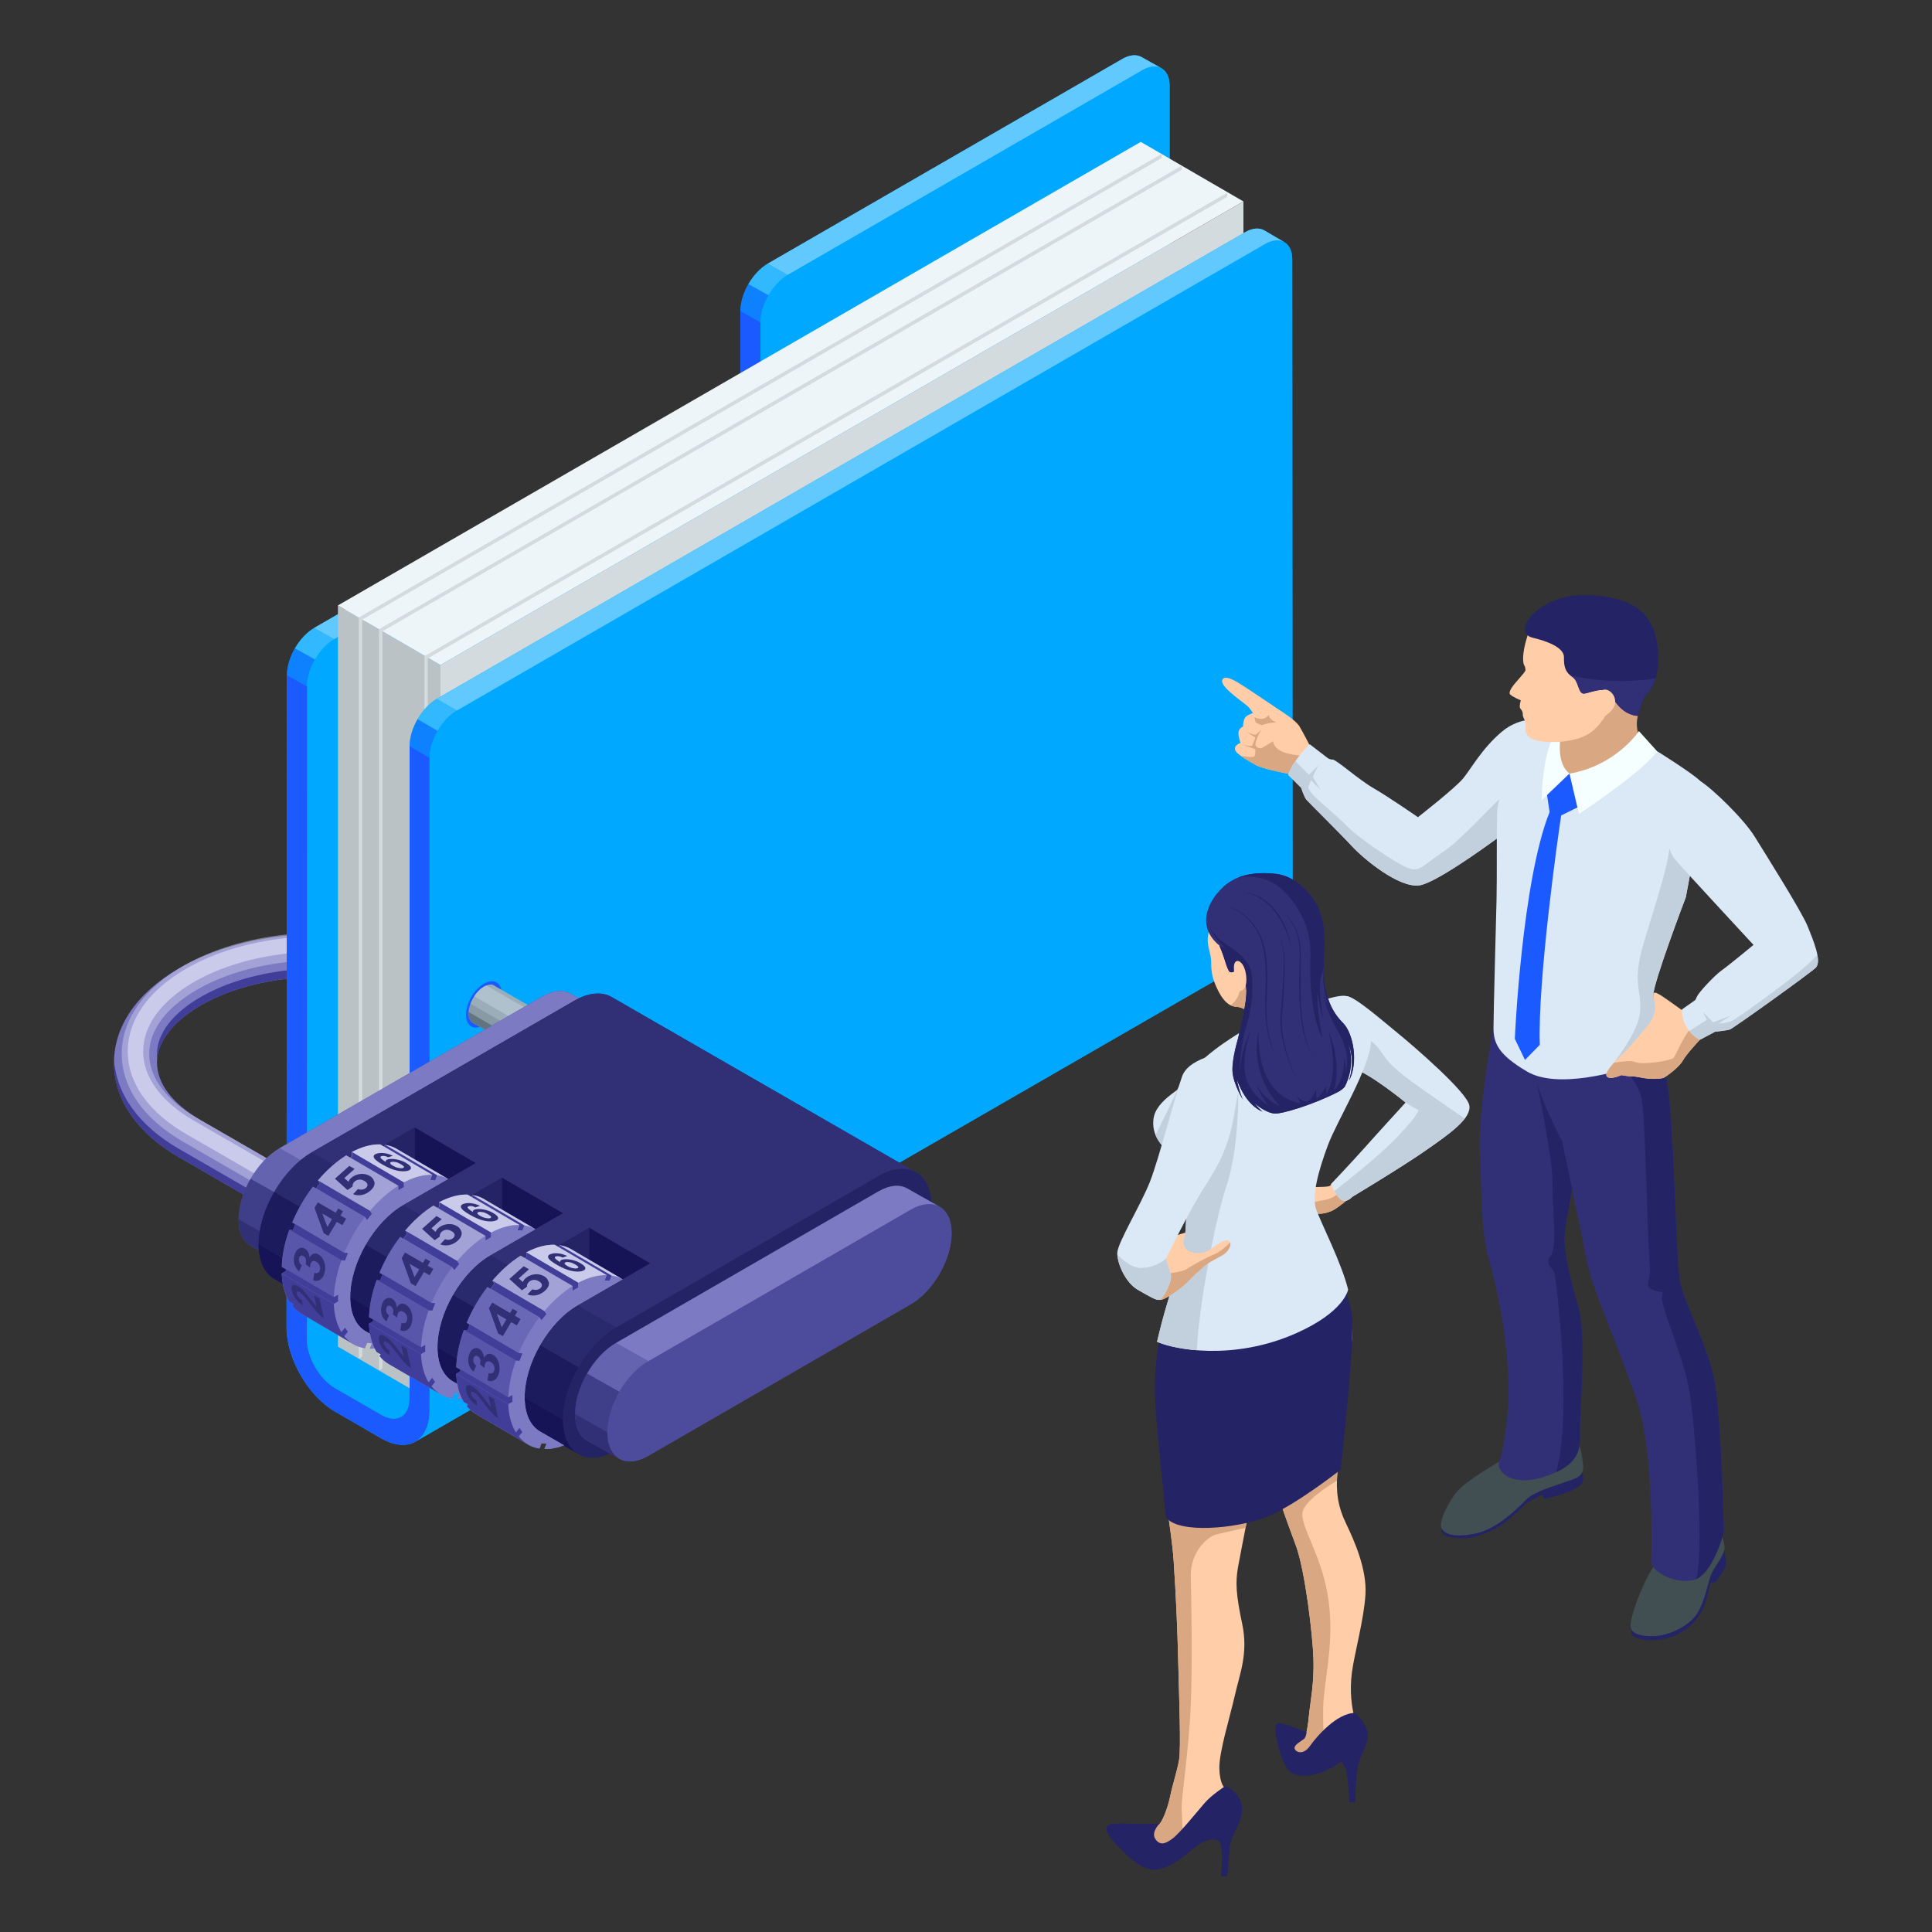 <?xml version="1.0" encoding="UTF-8"?> <svg xmlns="http://www.w3.org/2000/svg" id="Layer_1" viewBox="0 0 300 300"><rect x="0" y="0" width="300" height="300" fill="#333333" stroke="none"/><defs><style>.cls-1{fill:#00a8ff;}.cls-2{fill:#eef5f9;}.cls-3{fill:#f5ffff;}.cls-4{fill:#ffcda8;}.cls-5{fill:#c2cfdc;}.cls-6{fill:#bbc2c6;}.cls-7,.cls-8{fill:#afc1cc;}.cls-9,.cls-10{fill:#cacaeb;}.cls-11{fill:#dbe8f5;}.cls-12{fill:#d4dbdf;}.cls-13{fill:#d9a782;}.cls-14,.cls-15{fill:#161457;}.cls-16{fill:#232365;}.cls-17,.cls-18,.cls-19{fill:#403e99;}.cls-20{fill:#414e52;}.cls-21,.cls-22{fill:#1b5aff;}.cls-23{fill:#889aa5;}.cls-24{fill:#2a71c9;}.cls-25,.cls-26{fill:#62c9ff;}.cls-27,.cls-28{fill:#313076;}.cls-29{fill:#62747f;}.cls-30,.cls-31{fill:#7b7ac2;}.cls-32{fill:#4d4c9c;}.cls-18{opacity:.6;}.cls-31,.cls-28,.cls-26,.cls-15,.cls-22,.cls-8,.cls-10{opacity:.5;}.cls-19{opacity:.3;}</style></defs><g><path class="cls-30" d="M24.37,165.03c0-3.22,2.42-6.38,6.8-8.92,3.68-2.13,8.31-3.54,13.38-4.13v-6.7c-6.26,.64-12.06,2.38-16.71,5.06-6.54,3.77-10.14,8.99-10.14,14.69,0,5.7,3.6,10.92,10.14,14.69l16.27,9.39,3.34-5.78-16.27-9.39c-4.39-2.53-6.8-5.7-6.8-8.92Z"></path><path class="cls-17" d="M44.1,187.81l-16.27-9.39c-6.29-3.63-9.86-8.6-10.12-14.04-.01,.22-.02,.43-.02,.65,0,5.7,3.6,10.92,10.14,14.69l16.27,9.39,3.34-5.78-.56-.32-2.77,4.8Z"></path><path class="cls-10" d="M23.17,163.65c0-3.66,2.63-7.2,7.4-9.96,3.86-2.23,8.69-3.7,13.98-4.3v-4.29c-6.05,.63-11.64,2.31-16.11,4.89-6.15,3.55-9.54,8.4-9.54,13.65,0,5.25,3.39,10.1,9.54,13.65l16.27,9.39,2.13-3.7-16.27-9.39c-4.77-2.76-7.4-6.29-7.4-9.96Z"></path><path class="cls-17" d="M44.55,150.68c-5.06,.59-9.69,2-13.38,4.13-4.39,2.53-6.8,5.7-6.8,8.92,0,.22,.01,.43,.04,.65,.3-2.99,2.68-5.91,6.77-8.27,3.68-2.13,8.31-3.54,13.38-4.13v-1.3Z"></path><path class="cls-9" d="M22.24,163.25c0-4.01,2.79-7.83,7.87-10.76,3.99-2.3,8.99-3.82,14.44-4.43v-2.41c-5.88,.62-11.31,2.26-15.64,4.76-5.85,3.38-9.07,7.94-9.07,12.84s3.22,9.47,9.07,12.84l16.26,9.39,1.2-2.08-16.27-9.39c-5.07-2.93-7.87-6.75-7.87-10.76Z"></path></g><g><path class="cls-1" d="M181.62,29.26V13.36c0-1.35-.47-2.3-1.24-2.75l-3.12-1.75c-.77-.44-1.83-.38-3,.3l-55.05,31.78c-1.17,.68-2.23,1.84-3,3.17-.77,1.33-1.24,2.83-1.24,4.18v11.01L48.79,97.5c-1.17,.68-2.23,1.84-3,3.17-.77,1.33-1.24,2.83-1.24,4.18l3.12,1.75v102.07c.13,1.17,.56,2.43,1.25,3.62,.83,1.44,1.94,2.61,3.11,3.29l7.16,4.13c1.18,.68,2.28,.79,3.11,.31,.83-.48,1.29-1.49,1.29-2.85V115.85c.01-1.35,.49-2.85,1.25-4.18,.77-1.33,1.83-2.49,3-3.17L181.62,42.82v-13.55Z"></path><path class="cls-26" d="M119.21,40.94c-1.17,.68-2.23,1.84-3,3.17l3.12,1.75c.77-1.33,1.83-2.49,3-3.17l-3.12-1.75Z"></path><path class="cls-22" d="M116.21,44.11c-.77,1.33-1.24,2.83-1.24,4.18l3.12,1.75c0-1.35,.47-2.85,1.24-4.18l-3.12-1.75Z"></path><polygon class="cls-21" points="114.97 48.29 114.97 59.3 118.09 61.04 118.09 50.04 114.97 48.29"></polygon><path class="cls-26" d="M48.79,97.5c-1.17,.68-2.23,1.84-3,3.17l3.12,1.75c.77-1.33,1.83-2.49,3-3.17l-3.12-1.75Z"></path><path class="cls-22" d="M45.79,100.67c-.77,1.33-1.24,2.83-1.24,4.18l3.12,1.75c0-1.35,.47-2.85,1.24-4.18l-3.12-1.75Z"></path><path class="cls-25" d="M177.26,8.86c-.77-.44-1.83-.38-3,.3l-55.05,31.78,3.12,1.75,55.05-31.78c1.17-.68,2.23-.74,3-.3l-3.12-1.75Z"></path><polygon class="cls-25" points="114.97 59.3 48.79 97.5 51.91 99.25 118.09 61.04 114.97 59.3"></polygon><path class="cls-1" d="M48.91,212.29c.83,1.44,1.94,2.61,3.11,3.29l7.16,4.13c1.18,.68,2.28,.79,3.11,.31,.83-.48,1.29-1.49,1.29-2.85V115.85c.01-1.35,.49-2.85,1.25-4.18,.77-1.33,1.83-2.49,3-3.17L181.62,42.82v-13.55s0-15.9,0-15.9c0-1.35-.47-2.3-1.24-2.75-.77-.44-1.83-.38-3,.3l-55.05,31.78c-1.17,.68-2.23,1.84-3,3.17-.77,1.33-1.24,2.83-1.24,4.18v11.01L51.91,99.25c-1.17,.68-2.23,1.84-3,3.17-.77,1.33-1.24,2.83-1.24,4.18v102.07c.13,1.17,.56,2.43,1.25,3.62Z"></path></g><g><g><polygon class="cls-6" points="68.41 218.36 52.47 209.1 52.47 94.01 68.4 103.26 68.41 218.36"></polygon><polygon class="cls-2" points="193.08 31.28 68.4 103.26 52.47 94.01 177.14 22.03 193.08 31.28"></polygon><polygon class="cls-12" points="193.08 146.38 68.41 218.36 68.4 103.26 193.08 31.28 193.08 146.38"></polygon></g><polygon class="cls-12" points="59.38 98.03 183.52 26.36 183.52 25.72 58.85 97.7 58.85 212.8 59.38 212.49 59.38 98.03"></polygon><polygon class="cls-12" points="66.43 102.23 190.57 30.56 190.57 29.92 65.9 101.9 65.9 217 66.43 216.69 66.43 102.23"></polygon><polygon class="cls-12" points="56.24 96.21 180.38 24.54 180.38 23.9 55.71 95.88 55.71 210.98 56.24 210.67 56.24 96.21"></polygon></g><g><path class="cls-1" d="M200.67,40.35c0-1.35-.47-2.3-1.24-2.75l-3.11-1.83c-.77-.44-1.83-.38-3,.3L67.84,108.5c-1.17,.68-2.23,1.84-3,3.17-.77,1.33-1.24,2.83-1.24,4.18v101.32c-.01,1.36-.47,2.37-1.3,2.85-.83,.48-1.94,.37-3.11-.31l-7.16-4.13c-1.18-.68-2.28-1.85-3.11-3.29-.83-1.44-1.29-2.98-1.29-4.34l.04-101.35-3.12-1.75-.05,101.3c0,2.4,.84,5.06,2.2,7.42,1.36,2.36,3.24,4.42,5.32,5.62l7.16,4.14c2.08,1.2,3.96,1.31,5.32,.53l134.01-77.25c1.36-.79,2.2-2.47,2.2-4.87l-.05-101.38Z"></path><path class="cls-26" d="M67.84,108.5c-1.17,.68-2.23,1.84-3,3.17l3.11,1.83,.16-.26c.75-1.22,1.75-2.28,2.84-2.91l-3.11-1.83Z"></path><path class="cls-22" d="M64.84,111.67c-.77,1.33-1.24,2.83-1.24,4.18l3.11,1.83c0-1.35,.47-2.85,1.24-4.18l-3.11-1.83Z"></path><path class="cls-21" d="M63.6,115.85v101.32c-.01,1.36-.47,2.37-1.3,2.85-.83,.48-1.94,.37-3.11-.31l-7.16-4.13c-1.18-.68-2.28-1.85-3.11-3.29-.83-1.44-1.29-2.98-1.29-4.34l.04-101.35-3.12-1.75-.05,101.3c0,2.4,.84,5.06,2.2,7.42,1.36,2.36,3.24,4.42,5.32,5.62l7.16,4.14c2.08,1.2,3.96,1.31,5.32,.53,1.36-.79,2.2-2.47,2.2-4.87V117.68s-3.11-1.83-3.11-1.83Z"></path><path class="cls-1" d="M66.71,218.98V117.68c0-1.35,.48-2.85,1.24-4.18,.77-1.33,1.83-2.49,3-3.17L196.42,37.9c1.17-.68,2.23-.74,3-.3,.77,.44,1.24,1.39,1.24,2.75l.05,101.38c0,2.4-.84,4.09-2.2,4.87L64.51,223.85c1.36-.79,2.2-2.47,2.2-4.87Z"></path><path class="cls-25" d="M196.31,35.77c-.77-.44-1.83-.38-3,.3L67.84,108.5l3.11,1.83L196.42,37.9c1.17-.68,2.23-.74,3-.3l-3.11-1.83Z"></path></g><path class="cls-24" d="M77.52,154.57c0,1.5-1.05,3.32-2.35,4.07-1.3,.75-2.35,.14-2.35-1.36s1.05-3.32,2.35-4.07c1.3-.75,2.35-.14,2.35,1.36Z"></path><g><path class="cls-21" d="M77.92,154.36c0,1.78-1.25,3.93-2.78,4.82-1.54,.89-2.78,.17-2.78-1.61s1.25-3.93,2.78-4.82c1.54-.89,2.78-.17,2.78,1.61Z"></path><g><path class="cls-23" d="M76.6,152.96c-.4-.13-.91-.06-1.46,.26-1.31,.76-2.38,2.6-2.38,4.12,0,.63,.19,1.1,.5,1.39l11.73,6.78,3.33-5.77-11.73-6.77Z"></path><path class="cls-29" d="M87.76,159.4l-2.77,4.8-12.22-7.06c0,.06,0,.13,0,.19,0,.63,.19,1.1,.5,1.39l11.73,6.78,3.33-5.77-.56-.33Z"></path><path class="cls-8" d="M76.58,152.95c-.4-.12-.9-.04-1.44,.27-.9,.52-1.68,1.55-2.09,2.63l12.54,7.24,2.13-3.7-11.15-6.44Z"></path><path class="cls-7" d="M75.54,153.03c-.13,.05-.26,.11-.4,.19-.57,.33-1.09,.86-1.5,1.49l12.42,7.17,1.2-2.08-11.72-6.77Z"></path></g></g><g><g><path class="cls-32" d="M93.65,157.15l-5.01-2.83c-1.15-.67-2.75-.57-4.5,.45l-40.73,23.52c-1.76,1.02-3.35,2.76-4.5,4.75-1.15,2-1.87,4.25-1.87,6.28s.71,3.46,1.87,4.12l5.01,2.83c1.15,.67,2.75,.57,4.5-.45l40.73-23.52c1.76-1.02,3.35-2.76,4.5-4.75,1.15-2,1.87-4.25,1.87-6.28s-.71-3.46-1.87-4.12Z"></path><path class="cls-32" d="M93.65,157.15c-1.15-.67-2.75-.57-4.5,.45l-40.73,23.52c-1.76,1.02-3.35,2.76-4.5,4.75-1.15,2-1.86,4.25-1.86,6.28s.71,3.46,1.86,4.12c1.15,.67,2.75,.57,4.5-.45l40.73-23.52c1.76-1.02,3.35-2.76,4.5-4.75,1.15-2,1.87-4.25,1.87-6.28s-.71-3.46-1.87-4.12Z"></path><path class="cls-27" d="M42.05,192.14l-5.01-2.83c0,2.03,.71,3.46,1.87,4.12l5.01,2.83c-1.15-.66-1.86-2.09-1.86-4.12Z"></path><path class="cls-28" d="M38.9,183.04c-1.15,2-1.87,4.25-1.87,6.28l5.01,2.83c0-2.03,.71-4.28,1.86-6.28l-5.01-2.83Z"></path><path class="cls-31" d="M43.41,178.28c-1.76,1.02-3.35,2.76-4.5,4.75l5.01,2.83c1.15-2,2.75-3.74,4.5-4.75l-5.01-2.83Z"></path><path class="cls-30" d="M88.64,154.32c-1.15-.67-2.75-.57-4.5,.45l-40.73,23.52,5.01,2.83,40.73-23.52c1.76-1.01,3.35-1.11,4.5-.45l-5.01-2.83Z"></path></g><g><path class="cls-16" d="M142.24,182.04l-47.25-27.21c-1.56-.9-3.63-.7-5.84,.58l-40.73,23.52c-2.21,1.27-4.28,3.46-5.84,6.16-1.56,2.7-2.42,5.59-2.42,8.14s.86,4.45,2.42,5.35l47.25,27.21c1.56,.9,3.63,.69,5.84-.58l40.73-23.52c2.21-1.27,4.28-3.46,5.84-6.17,1.56-2.7,2.42-5.59,2.42-8.14s-.86-4.45-2.42-5.35Z"></path><path class="cls-16" d="M95.66,225.21c-2.21,1.27-4.28,1.48-5.84,.58-1.56-.9-2.42-2.8-2.42-5.35s.86-5.44,2.42-8.14c1.56-2.7,3.63-4.89,5.84-6.17l40.73-23.52c2.21-1.27,4.28-1.48,5.84-.58,1.56,.9,2.42,2.8,2.42,5.35s-.86,5.44-2.42,8.14c-1.56,2.7-3.63,4.89-5.84,6.17l-40.73,23.52Z"></path><path class="cls-14" d="M87.4,220.44l-47.25-27.21c0,2.55,.86,4.45,2.42,5.35l47.25,27.21c-1.56-.9-2.42-2.8-2.42-5.35Z"></path><path class="cls-15" d="M42.57,185.09c-1.56,2.7-2.42,5.59-2.42,8.14l47.25,27.21c0-2.55,.86-5.44,2.42-8.14l-47.25-27.21Z"></path><path class="cls-28" d="M48.41,178.93c-2.21,1.27-4.28,3.46-5.84,6.16l47.25,27.21c1.56-2.7,3.63-4.89,5.84-6.17l-47.25-27.21Z"></path><path class="cls-27" d="M94.99,154.83c-1.56-.9-3.63-.7-5.84,.58l-40.73,23.52,47.25,27.21,40.73-23.52c2.21-1.27,4.28-1.48,5.84-.58l-47.25-27.21Z"></path></g><g><path class="cls-32" d="M145.9,187.39l-5.01-2.83c-1.15-.67-2.74-.57-4.5,.45l-40.73,23.52c-1.76,1.01-3.35,2.76-4.5,4.75-1.15,2-1.86,4.25-1.86,6.28s.71,3.46,1.86,4.12l5.01,2.83c1.15,.67,2.75,.57,4.5-.45l40.73-23.52c1.76-1.02,3.35-2.76,4.5-4.75,1.15-2,1.87-4.25,1.87-6.28s-.71-3.46-1.87-4.12Z"></path><path class="cls-32" d="M145.9,187.39c-1.15-.67-2.74-.57-4.5,.45l-40.73,23.52c-1.76,1.01-3.35,2.76-4.5,4.75-1.15,2-1.86,4.25-1.86,6.28s.71,3.46,1.86,4.12c1.15,.67,2.75,.57,4.5-.45l40.73-23.52c1.76-1.02,3.35-2.76,4.5-4.75,1.15-2,1.87-4.25,1.87-6.28s-.71-3.46-1.87-4.12Z"></path><path class="cls-27" d="M94.3,222.38l-5.01-2.83c0,2.03,.71,3.46,1.86,4.12l5.01,2.83c-1.15-.67-1.86-2.09-1.86-4.12Z"></path><path class="cls-28" d="M91.16,213.28c-1.15,2-1.86,4.25-1.86,6.28l5.01,2.83c0-2.03,.71-4.28,1.86-6.28l-5.01-2.83Z"></path><path class="cls-31" d="M95.66,208.52c-1.76,1.01-3.35,2.76-4.5,4.75l5.01,2.83c1.15-2,2.75-3.74,4.5-4.75l-5.01-2.83Z"></path><path class="cls-30" d="M140.9,184.56c-1.15-.67-2.74-.57-4.5,.45l-40.73,23.52,5.01,2.83,40.73-23.52c1.76-1.02,3.35-1.11,4.5-.45l-5.01-2.83Z"></path></g><g><path class="cls-16" d="M56.81,193.24c1.56-2.7,3.63-4.89,5.84-6.17l1.75-1.01v-11h0l-11.22,6.48c-2.21,1.27-4.28,3.46-5.84,6.17-1.56,2.7-2.42,5.59-2.42,8.14s.86,4.45,2.42,5.35c1.56,.9,3.63,.69,5.84-.58l1.31-.76c.26-2.15,1.06-4.45,2.32-6.63Z"></path><polygon class="cls-14" points="73.87 180.6 73.87 180.6 64.4 175.07 64.4 186.07 73.87 180.6"></polygon><path class="cls-30" d="M60.47,208.84l-3.69-2.12s0,0,0,0c-1.55-.9-2.4-2.8-2.4-5.33s.86-5.44,2.42-8.14c1.56-2.7,3.63-4.89,5.84-6.17l6.94-4.01-7.99-4.67c-.54-.31-1.14-.52-1.79-.62l-.12,.31-.65-.38c-1.32-.04-2.81,.34-4.39,1.18v.74c-.09,.05-.17,.09-.26,.14l-.63-.37c-1.58,.99-3.07,2.33-4.39,3.89l.32,.46c-.21,.25-.42,.51-.62,.78l-.47-.27c-.65,.85-1.25,1.75-1.79,2.68-.54,.93-1.02,1.9-1.43,2.89l.47,.27c-.12,.31-.24,.61-.36,.92l-.56-.05c-.69,1.93-1.11,3.89-1.17,5.75l.64,.37c0,.09,0,.19,0,.28l-.64,.37c.07,1.79,.48,3.26,1.17,4.39l.65,.38-.2,.25c.41,.51,.89,.92,1.43,1.24l8.07,4.72c.54,.31,1.14,.52,1.79,.62l.32-.83c.25,.04,.51,.06,.77,.07l-.32,.83c.93,.02,1.95-.16,3.03-.56Z"></path><path class="cls-30" d="M60.47,208.84l-3.69-2.12s0,0,0,0c-1.55-.9-2.4-2.8-2.4-5.33s.86-5.44,2.42-8.14c1.56-2.7,3.63-4.89,5.84-6.17l6.94-4c-.52-.28-1.09-.48-1.7-.58l-.32,.83c-.25-.04-.51-.06-.77-.07l.32-.83c-1.32-.04-2.81,.34-4.39,1.18v.74c-.15,.08-.3,.16-.44,.24-.15,.09-.3,.18-.44,.27v-.74c-1.58,.99-3.07,2.33-4.39,3.89l.32,.46c-.26,.31-.52,.63-.77,.96l-.32-.46c-.65,.85-1.25,1.75-1.79,2.68-.54,.93-1.02,1.9-1.43,2.89l.56,.05c-.16,.38-.31,.76-.45,1.15l-.56-.05c-.69,1.93-1.11,3.89-1.18,5.75l.64-.37c0,.17-.01,.35-.01,.52,0,.17,0,.34,.01,.51l-.64,.37c.07,1.79,.48,3.26,1.18,4.39l.56-.69c.14,.23,.29,.44,.45,.63l-.56,.69c.41,.51,.89,.92,1.43,1.24,.54,.31,1.14,.52,1.79,.62l.32-.83c.25,.04,.51,.06,.77,.07l-.32,.83c.93,.02,1.95-.16,3.03-.56Z"></path><path class="cls-17" d="M52.48,201.06l-.64,.37-7.43-4.35c0,.09,0,.19,0,.28l-.64,.37,8.07,4.72,.64-.37c0-.17-.01-.33-.01-.51,0-.17,0-.35,.01-.52Z"></path><path class="cls-17" d="M53.46,194.54l-7.6-4.45c-.12,.31-.24,.61-.36,.92l-.56-.05,8.07,4.72,.56,.05c.14-.38,.29-.77,.45-1.15l-.56-.05Z"></path><path class="cls-9" d="M61.6,178.39c-.54-.31-1.14-.52-1.79-.62l-.12,.31-.65-.38c-1.32-.04-2.81,.34-4.39,1.18v.74c-.09,.05-.17,.09-.26,.14l7.44,4.35v.74c.15-.09,.3-.18,.44-.27,.15-.09,.3-.17,.44-.24v-.74c1.58-.84,3.07-1.21,4.39-1.18l-.32,.83c.26,0,.52,.03,.77,.07l.32-.83c.65,.1,1.25,.31,1.79,.62l-8.07-4.72Z"></path><path class="cls-19" d="M56.67,188.97l-8.07-4.72c-.65,.85-1.25,1.75-1.79,2.68-.54,.93-1.02,1.9-1.43,2.89l.47,.27c-.12,.31-.24,.61-.36,.92l-.56-.05,8.07,4.72,.56,.05c.14-.38,.29-.77,.45-1.15l-.56-.05c.41-.98,.89-1.95,1.43-2.89,.54-.93,1.14-1.83,1.79-2.68Z"></path><path class="cls-18" d="M51.84,201.43c.07-1.86,.48-3.82,1.18-5.75l-8.07-4.72c-.69,1.93-1.11,3.89-1.17,5.75l.64,.37c0,.09,0,.19,0,.28l-.64,.37,8.07,4.72,.64-.37c0-.17-.01-.33-.01-.51,0-.17,0-.35,.01-.52l-.64,.37Z"></path><path class="cls-17" d="M53.46,207.48l.56-.69c-.16-.2-.31-.41-.45-.63l-.56,.69c-.69-1.13-1.11-2.61-1.18-4.39l-8.07-4.72c.07,1.79,.48,3.26,1.17,4.39l.65,.38-.2,.25c.41,.51,.89,.92,1.43,1.24l8.07,4.72c-.54-.31-1.02-.73-1.43-1.24Z"></path><path class="cls-10" d="M61.84,184.12l-7.44-4.35-.63-.37c-1.58,.99-3.07,2.33-4.39,3.89l.32,.46c-.21,.25-.42,.51-.62,.78l7.6,4.45,.32,.46c.25-.33,.51-.65,.77-.96l-.32-.46c1.32-1.56,2.81-2.9,4.39-3.89Z"></path><path class="cls-17" d="M59.82,177.77l-.12,.31,7.42,4.34-.32,.83c.26,0,.52,.03,.77,.07l.32-.83-8.07-4.72Z"></path><g><polygon class="cls-17" points="54.4 179.77 54.4 179.77 53.77 179.4 54.4 179.77"></polygon><path class="cls-17" d="M54.66,178.88v.74c-.09,.05-.17,.09-.26,.14l7.44,4.35v.74c.15-.09,.3-.18,.44-.27,.15-.09,.3-.17,.44-.24v-.74l-8.07-4.72Z"></path></g><g><polygon class="cls-17" points="49.07 184.52 49.07 184.52 48.61 184.25 49.07 184.52"></polygon><path class="cls-17" d="M57.44,188.01l-8.07-4.72,.32,.46c-.21,.25-.42,.51-.62,.78l7.6,4.45,.32,.46c.25-.33,.51-.65,.77-.96l-.32-.46Z"></path></g><path class="cls-27" d="M49.59,201.64l-.82-.47,.38,1.73c-.09-.09-.18-.2-.28-.32-.1-.12-.31-.39-.62-.81-.32-.42-.55-.72-.71-.91-.24-.28-.46-.5-.66-.69-.2-.18-.41-.33-.61-.45-.36-.21-.64-.26-.82-.14-.19,.11-.23,.4-.13,.84,.09,.41,.27,.81,.54,1.2,.27,.39,.66,.76,1.15,1.09l-.1-.81c-.26-.17-.46-.33-.59-.5-.13-.17-.22-.35-.26-.53-.04-.18-.02-.3,.06-.34,.08-.04,.22,0,.42,.11,.18,.1,.37,.27,.58,.49,.15,.17,.45,.55,.91,1.15,.56,.75,1,1.29,1.32,1.61,.31,.32,.63,.59,.94,.8l-.68-3.05Z"></path><path class="cls-27" d="M50.35,195.95c-.19-.54-.48-.92-.89-1.15-.28-.16-.54-.2-.79-.11-.25,.09-.44,.28-.58,.58-.1-.7-.35-1.16-.75-1.39-.28-.16-.57-.17-.87-.03-.36,.17-.61,.53-.75,1.08-.08,.32-.11,.64-.08,.95,.03,.32,.11,.59,.24,.83,.13,.24,.32,.48,.58,.71l.4-.95c-.19-.15-.32-.32-.39-.51-.07-.2-.08-.39-.03-.58,.05-.19,.13-.33,.26-.39,.12-.06,.26-.05,.41,.04,.18,.1,.31,.27,.37,.49,.07,.22,.06,.48-.02,.78l.68,.54c0-.22,.03-.41,.07-.55,.06-.22,.16-.36,.33-.44,.17-.08,.36-.05,.58,.08,.23,.14,.4,.32,.5,.56,.1,.24,.12,.47,.06,.7-.05,.22-.16,.37-.31,.45-.15,.09-.34,.08-.57,0l-.17,1.14c.4,.17,.76,.15,1.09-.07,.33-.21,.56-.58,.69-1.11,.14-.56,.12-1.11-.07-1.64Z"></path><path class="cls-27" d="M52.87,188.74l.39-.66-.74-.43-.39,.66-2.78-1.61-.51,.86,1.42,3.92,.74,.43,1.29-2.18,.88,.51,.58-.99-.88-.51Zm-2.04,1.79l-.78-2.09,1.5,.87-.72,1.23Z"></path><path class="cls-27" d="M58.09,183.45c-.09-.36-.32-.65-.69-.86-.45-.26-.95-.36-1.49-.29-.54,.07-1,.27-1.37,.6-.2,.18-.34,.37-.43,.6l-.64-.57,1.59-1.42-.82-.47-2.23,1.99,1.95,1.76,.79-.55c-.03-.3,.08-.56,.32-.77,.19-.17,.42-.27,.68-.3,.26-.03,.53,.04,.82,.2,.3,.17,.46,.36,.49,.55,.03,.2-.05,.37-.22,.53-.15,.14-.35,.23-.58,.26-.23,.04-.46,.01-.68-.08l-.75,.8c.43,.18,.89,.22,1.38,.12,.48-.1,.93-.33,1.33-.69,.51-.45,.7-.92,.59-1.41Z"></path><path class="cls-27" d="M63.06,180.58c-.44-.26-.93-.43-1.46-.54-.53-.1-.97-.11-1.31-.03-.31,.07-.44,.21-.39,.41-.5-.31-.76-.53-.81-.66-.05-.13,.02-.21,.2-.25,.13-.03,.28-.03,.45,0,.17,.03,.35,.09,.54,.19l.72-.24c-.43-.2-.85-.33-1.26-.39-.41-.06-.78-.05-1.11,.03-.47,.11-.67,.31-.59,.59,.07,.28,.53,.67,1.37,1.15,.82,.47,1.55,.78,2.19,.92,.64,.14,1.19,.16,1.63,.06,.41-.1,.6-.26,.58-.48-.02-.23-.27-.47-.73-.74Zm-.54,.8c-.16,.04-.38,.03-.66-.03-.28-.06-.56-.17-.85-.34-.26-.15-.4-.28-.42-.38-.02-.1,.05-.17,.21-.21,.17-.04,.37-.03,.63,.02,.25,.05,.52,.17,.82,.34,.29,.17,.45,.3,.47,.4,.02,.1-.04,.16-.2,.2Z"></path></g><g><path class="cls-16" d="M70.35,201.03c1.56-2.7,3.63-4.89,5.84-6.16l1.75-1.01v-11h0l-11.22,6.48c-2.21,1.27-4.28,3.46-5.84,6.16-1.56,2.7-2.42,5.59-2.42,8.14s.86,4.45,2.42,5.35c1.56,.9,3.63,.69,5.84-.58l1.31-.76c.26-2.15,1.06-4.45,2.32-6.63Z"></path><polygon class="cls-14" points="87.41 188.38 87.41 188.38 77.94 182.86 77.94 193.85 87.41 188.38"></polygon><path class="cls-30" d="M74.02,216.63l-3.69-2.12s0,0,0,0c-1.55-.9-2.4-2.8-2.4-5.33s.86-5.44,2.42-8.14c1.56-2.7,3.63-4.89,5.84-6.16l6.94-4.01-7.99-4.67c-.54-.31-1.14-.52-1.79-.62l-.12,.31-.65-.38c-1.32-.04-2.81,.34-4.39,1.18v.74c-.09,.04-.17,.09-.26,.14l-.63-.37c-1.58,.99-3.07,2.33-4.39,3.89l.32,.46c-.21,.25-.42,.51-.62,.78l-.47-.27c-.65,.85-1.25,1.75-1.79,2.68-.54,.93-1.02,1.9-1.43,2.89l.47,.27c-.12,.31-.24,.61-.35,.92l-.56-.05c-.69,1.93-1.11,3.89-1.18,5.75l.64,.37c0,.09,0,.19,0,.28l-.64,.37c.07,1.79,.48,3.26,1.18,4.39l.65,.38-.2,.25c.41,.51,.89,.93,1.43,1.24l8.07,4.72c.54,.31,1.14,.52,1.79,.62l.32-.83c.25,.04,.51,.06,.77,.07l-.32,.83c.93,.02,1.95-.16,3.03-.56Z"></path><path class="cls-30" d="M74.02,216.63l-3.69-2.12s0,0,0,0c-1.55-.9-2.4-2.8-2.4-5.33s.86-5.44,2.42-8.14c1.56-2.7,3.63-4.89,5.84-6.16l6.94-4.01c-.52-.28-1.09-.48-1.7-.57l-.32,.83c-.25-.04-.51-.06-.77-.07l.32-.83c-1.32-.03-2.81,.34-4.39,1.18v.74c-.15,.08-.3,.16-.44,.24-.15,.09-.3,.18-.44,.27v-.74c-1.58,.99-3.07,2.33-4.39,3.89l.32,.46c-.26,.31-.52,.63-.77,.96l-.32-.46c-.65,.85-1.25,1.75-1.79,2.68-.54,.93-1.02,1.9-1.43,2.89l.56,.05c-.16,.38-.31,.76-.45,1.15l-.56-.05c-.69,1.93-1.11,3.89-1.18,5.75l.64-.37c0,.17-.01,.35-.01,.52s0,.34,.01,.51l-.64,.37c.07,1.79,.48,3.26,1.18,4.39l.56-.69c.14,.23,.29,.44,.45,.63l-.56,.69c.41,.51,.89,.93,1.43,1.24,.54,.31,1.14,.52,1.79,.62l.32-.83c.25,.04,.51,.06,.77,.07l-.32,.83c.93,.02,1.95-.16,3.03-.56Z"></path><path class="cls-17" d="M66.03,208.85l-.64,.37-7.43-4.35c0,.09,0,.19,0,.28l-.64,.37,8.07,4.72,.64-.37c0-.17-.01-.33-.01-.51s0-.35,.01-.52Z"></path><path class="cls-17" d="M67,202.32l-7.6-4.45c-.12,.31-.24,.61-.35,.92l-.56-.05,8.07,4.72,.56,.05c.14-.38,.29-.77,.45-1.15l-.56-.05Z"></path><path class="cls-9" d="M75.15,186.18c-.54-.31-1.14-.52-1.79-.62l-.12,.31-.65-.38c-1.32-.04-2.81,.34-4.39,1.18v.74c-.09,.04-.17,.09-.26,.14l7.44,4.35v.74c.15-.09,.3-.18,.44-.27,.15-.09,.3-.17,.44-.24v-.74c1.58-.84,3.07-1.21,4.39-1.18l-.32,.83c.26,0,.52,.03,.77,.07l.32-.83c.65,.1,1.25,.31,1.78,.62l-8.07-4.72Z"></path><path class="cls-19" d="M70.22,196.75l-8.07-4.72c-.65,.85-1.25,1.75-1.79,2.68-.54,.93-1.02,1.9-1.43,2.89l.47,.27c-.12,.31-.24,.61-.35,.92l-.56-.05,8.07,4.72,.56,.05c.14-.38,.29-.77,.45-1.15l-.56-.05c.41-.98,.89-1.95,1.43-2.89,.54-.93,1.14-1.83,1.79-2.68Z"></path><path class="cls-18" d="M65.38,209.22c.07-1.86,.48-3.82,1.18-5.75l-8.07-4.72c-.69,1.93-1.11,3.89-1.18,5.75l.64,.37c0,.09,0,.19,0,.28l-.64,.37,8.07,4.72,.64-.37c0-.17-.01-.33-.01-.51s0-.35,.01-.52l-.64,.37Z"></path><path class="cls-17" d="M67,215.27l.56-.69c-.16-.2-.31-.41-.45-.63l-.56,.69c-.69-1.13-1.11-2.61-1.18-4.39l-8.07-4.72c.07,1.79,.48,3.26,1.18,4.39l.65,.38-.2,.25c.41,.51,.89,.93,1.43,1.24l8.07,4.72c-.54-.31-1.02-.73-1.43-1.24Z"></path><path class="cls-10" d="M75.38,191.9l-7.44-4.35-.63-.37c-1.58,.99-3.07,2.33-4.39,3.89l.32,.46c-.21,.25-.42,.51-.62,.78l7.6,4.45,.32,.46c.25-.33,.51-.65,.77-.96l-.32-.46c1.32-1.56,2.81-2.9,4.39-3.89Z"></path><path class="cls-17" d="M73.36,185.56l-.12,.31,7.42,4.34-.32,.83c.26,0,.52,.03,.77,.07l.32-.83-8.07-4.72Z"></path><g><polygon class="cls-17" points="67.94 187.55 67.94 187.55 67.31 187.18 67.94 187.55"></polygon><path class="cls-17" d="M68.2,186.67v.74c-.09,.04-.17,.09-.26,.14l7.44,4.35v.74c.15-.09,.3-.18,.44-.27,.15-.09,.3-.17,.44-.24v-.74l-8.07-4.72Z"></path></g><g><polygon class="cls-17" points="62.62 192.31 62.62 192.31 62.15 192.03 62.62 192.31"></polygon><path class="cls-17" d="M70.99,195.8l-8.07-4.72,.32,.46c-.21,.25-.42,.51-.62,.78l7.6,4.45,.32,.46c.25-.33,.51-.65,.77-.96l-.32-.46Z"></path></g><path class="cls-27" d="M63.13,209.42l-.82-.47,.38,1.73c-.09-.09-.18-.2-.28-.32-.1-.12-.31-.39-.62-.81-.32-.42-.55-.72-.71-.91-.24-.28-.46-.5-.66-.69-.2-.18-.41-.33-.61-.45-.36-.21-.64-.26-.82-.14-.19,.11-.23,.4-.13,.84,.09,.41,.27,.81,.54,1.2,.27,.39,.65,.76,1.15,1.09l-.1-.81c-.26-.17-.46-.33-.59-.5-.13-.17-.22-.35-.26-.53-.04-.18-.02-.3,.06-.34,.08-.04,.22,0,.42,.11,.18,.1,.37,.27,.58,.49,.15,.17,.45,.55,.91,1.15,.56,.75,1,1.29,1.32,1.61,.31,.32,.63,.59,.94,.8l-.68-3.05Z"></path><path class="cls-27" d="M63.89,203.73c-.19-.54-.48-.92-.89-1.15-.28-.16-.54-.2-.79-.11-.25,.09-.44,.28-.58,.58-.1-.7-.35-1.16-.75-1.39-.28-.16-.57-.17-.87-.03-.36,.17-.61,.53-.75,1.08-.08,.32-.11,.64-.08,.95,.03,.32,.11,.59,.24,.83,.13,.24,.32,.48,.58,.71l.4-.95c-.19-.15-.32-.32-.39-.51-.07-.2-.08-.39-.03-.58,.05-.19,.13-.33,.26-.39,.12-.06,.26-.05,.41,.04,.18,.1,.31,.27,.37,.49,.07,.22,.06,.48-.02,.78l.68,.54c0-.22,.03-.41,.07-.55,.06-.22,.16-.36,.33-.44,.17-.07,.36-.05,.58,.08,.23,.14,.4,.32,.5,.56,.1,.24,.12,.47,.06,.7-.05,.22-.16,.37-.31,.45-.15,.09-.34,.08-.57,0l-.17,1.14c.4,.17,.76,.15,1.09-.07,.33-.21,.56-.58,.69-1.11,.14-.56,.12-1.11-.07-1.64Z"></path><path class="cls-27" d="M66.41,196.53l.39-.66-.74-.43-.39,.66-2.78-1.61-.51,.86,1.42,3.92,.74,.43,1.29-2.18,.88,.51,.58-.99-.88-.51Zm-2.04,1.79l-.78-2.09,1.5,.87-.72,1.22Z"></path><path class="cls-27" d="M71.63,191.24c-.09-.36-.32-.65-.69-.86-.45-.26-.95-.36-1.49-.29-.54,.07-1,.27-1.38,.6-.2,.17-.34,.37-.43,.6l-.64-.57,1.59-1.42-.82-.47-2.23,1.99,1.95,1.76,.79-.55c-.03-.3,.08-.56,.32-.77,.19-.17,.42-.27,.68-.3,.26-.03,.54,.04,.82,.2,.3,.17,.46,.36,.49,.55,.03,.2-.05,.37-.22,.53-.15,.14-.35,.22-.58,.26-.23,.04-.46,.01-.68-.08l-.75,.8c.43,.18,.89,.22,1.38,.12,.48-.1,.93-.33,1.33-.69,.51-.45,.7-.92,.59-1.41Z"></path><path class="cls-27" d="M76.6,188.36c-.44-.26-.93-.43-1.46-.54-.53-.1-.97-.11-1.31-.03-.31,.07-.44,.21-.39,.41-.5-.31-.76-.53-.81-.66-.05-.13,.02-.21,.2-.25,.13-.03,.28-.03,.45,0,.17,.03,.35,.09,.54,.19l.72-.24c-.43-.2-.85-.33-1.26-.39-.41-.06-.78-.05-1.11,.03-.47,.11-.67,.31-.59,.59,.07,.28,.53,.67,1.37,1.15,.82,.47,1.55,.78,2.19,.92,.64,.14,1.19,.16,1.63,.06,.41-.1,.6-.26,.58-.48-.02-.23-.27-.47-.73-.74Zm-.54,.8c-.16,.04-.38,.03-.66-.03-.28-.06-.56-.17-.85-.34-.26-.15-.4-.27-.42-.38-.02-.1,.05-.17,.21-.21,.17-.04,.37-.03,.63,.02,.25,.05,.52,.17,.82,.34,.29,.17,.44,.3,.47,.4,.02,.1-.04,.17-.2,.2Z"></path></g><g><path class="cls-16" d="M83.89,208.81c1.56-2.7,3.63-4.89,5.84-6.16l1.75-1.01v-11h0l-11.22,6.48c-2.21,1.27-4.28,3.46-5.84,6.16-1.56,2.7-2.42,5.59-2.42,8.14s.86,4.45,2.42,5.35c1.56,.9,3.63,.69,5.84-.58l1.31-.76c.26-2.15,1.06-4.45,2.32-6.63Z"></path><polygon class="cls-14" points="100.96 196.17 100.96 196.17 91.48 190.64 91.48 201.64 100.96 196.17"></polygon><path class="cls-30" d="M87.56,224.41l-3.69-2.12s0,0,0,0c-1.55-.9-2.4-2.8-2.4-5.33s.86-5.44,2.42-8.14c1.56-2.7,3.63-4.89,5.84-6.16l6.94-4.01-7.99-4.67c-.54-.31-1.14-.52-1.79-.62l-.12,.31-.65-.38c-1.32-.04-2.81,.34-4.39,1.18v.74c-.08,.04-.17,.09-.26,.14l-.63-.37c-1.58,.99-3.07,2.33-4.39,3.89l.32,.46c-.21,.25-.42,.51-.62,.78l-.47-.27c-.65,.85-1.25,1.75-1.79,2.68-.54,.93-1.02,1.9-1.43,2.89l.47,.27c-.12,.31-.24,.61-.35,.92l-.56-.05c-.69,1.93-1.11,3.89-1.18,5.75l.64,.37c0,.09,0,.19,0,.28l-.64,.37c.07,1.79,.48,3.26,1.18,4.39l.65,.38-.2,.25c.41,.51,.89,.92,1.43,1.24l8.07,4.72c.54,.31,1.14,.52,1.79,.62l.32-.83c.25,.04,.51,.06,.77,.07l-.32,.83c.93,.03,1.95-.16,3.03-.56Z"></path><path class="cls-30" d="M87.56,224.41l-3.69-2.12s0,0,0,0c-1.55-.9-2.4-2.8-2.4-5.33s.86-5.44,2.42-8.14c1.56-2.7,3.63-4.89,5.84-6.16l6.94-4c-.52-.28-1.09-.48-1.7-.58l-.32,.83c-.25-.04-.51-.06-.77-.07l.32-.83c-1.32-.04-2.81,.34-4.39,1.18v.74c-.15,.08-.3,.16-.44,.24-.15,.09-.3,.18-.44,.27v-.74c-1.58,.99-3.07,2.33-4.39,3.89l.32,.46c-.26,.31-.52,.63-.77,.96l-.32-.46c-.65,.85-1.25,1.75-1.78,2.68-.54,.93-1.02,1.9-1.43,2.89l.56,.05c-.16,.38-.31,.76-.45,1.15l-.56-.05c-.69,1.93-1.11,3.89-1.18,5.75l.64-.37c0,.17-.01,.35-.01,.52,0,.17,0,.34,.01,.51l-.64,.37c.07,1.79,.48,3.26,1.18,4.39l.56-.69c.14,.23,.29,.44,.45,.63l-.56,.69c.41,.51,.89,.93,1.43,1.24,.54,.31,1.14,.52,1.79,.62l.32-.83c.25,.04,.51,.06,.77,.07l-.32,.83c.93,.03,1.95-.16,3.03-.56Z"></path><path class="cls-17" d="M79.57,216.63l-.64,.37-7.43-4.35c0,.09,0,.19,0,.28l-.64,.37,8.07,4.72,.64-.37c0-.17-.01-.33-.01-.51,0-.17,0-.35,.01-.52Z"></path><path class="cls-17" d="M80.55,210.11l-7.6-4.45c-.12,.31-.24,.61-.35,.92l-.56-.05,8.07,4.72,.56,.05c.14-.38,.29-.77,.45-1.15l-.56-.05Z"></path><path class="cls-9" d="M88.69,193.97c-.54-.31-1.14-.52-1.79-.62l-.12,.31-.65-.38c-1.32-.04-2.81,.34-4.39,1.18v.74c-.08,.04-.17,.09-.26,.14l7.44,4.35v.74c.15-.09,.3-.18,.44-.27,.15-.09,.3-.17,.44-.24v-.74c1.58-.84,3.07-1.21,4.39-1.18l-.32,.83c.26,0,.52,.03,.77,.07l.32-.83c.65,.1,1.25,.31,1.79,.62l-8.07-4.72Z"></path><path class="cls-19" d="M83.76,204.54l-8.07-4.72c-.65,.85-1.25,1.75-1.79,2.68-.54,.93-1.02,1.9-1.43,2.89l.47,.27c-.12,.31-.24,.61-.35,.92l-.56-.05,8.07,4.72,.56,.05c.14-.38,.29-.77,.45-1.15l-.56-.05c.41-.98,.89-1.95,1.43-2.89,.54-.93,1.14-1.83,1.78-2.68Z"></path><path class="cls-18" d="M78.93,217c.07-1.86,.48-3.82,1.18-5.75l-8.07-4.72c-.69,1.93-1.11,3.89-1.18,5.75l.64,.37c0,.09,0,.19,0,.28l-.64,.37,8.07,4.72,.64-.37c0-.17-.01-.33-.01-.51,0-.17,0-.35,.01-.52l-.64,.37Z"></path><path class="cls-17" d="M80.55,223.05l.56-.69c-.16-.2-.31-.41-.45-.63l-.56,.69c-.69-1.13-1.11-2.61-1.18-4.39l-8.07-4.72c.07,1.79,.48,3.26,1.18,4.39l.65,.38-.2,.25c.41,.51,.89,.92,1.43,1.24l8.07,4.72c-.54-.31-1.02-.73-1.43-1.24Z"></path><path class="cls-10" d="M88.92,199.69l-7.44-4.35-.63-.37c-1.58,.99-3.07,2.33-4.39,3.89l.32,.46c-.21,.25-.42,.51-.62,.78l7.6,4.45,.32,.46c.25-.33,.51-.65,.77-.96l-.32-.46c1.32-1.56,2.81-2.9,4.39-3.89Z"></path><path class="cls-17" d="M86.9,193.35l-.12,.31,7.42,4.34-.32,.83c.26,0,.52,.03,.77,.07l.32-.83-8.07-4.72Z"></path><g><polygon class="cls-17" points="81.49 195.34 81.49 195.34 80.85 194.97 81.49 195.34"></polygon><path class="cls-17" d="M81.74,194.46v.74c-.08,.04-.17,.09-.26,.14l7.44,4.35v.74c.15-.09,.3-.18,.44-.27,.15-.09,.3-.17,.44-.24v-.74l-8.07-4.72Z"></path></g><g><polygon class="cls-17" points="76.16 200.09 76.16 200.09 75.69 199.82 76.16 200.09"></polygon><path class="cls-17" d="M84.53,203.58l-8.07-4.72,.32,.46c-.21,.25-.42,.51-.62,.78l7.6,4.45,.32,.46c.25-.33,.51-.65,.77-.96l-.32-.46Z"></path></g><path class="cls-27" d="M76.67,217.21l-.82-.47,.38,1.73c-.09-.09-.18-.2-.28-.32-.1-.12-.31-.39-.62-.81-.32-.42-.55-.72-.71-.91-.24-.28-.46-.51-.66-.69-.2-.18-.41-.33-.61-.45-.36-.21-.64-.26-.82-.14-.19,.11-.23,.4-.13,.84,.09,.41,.27,.81,.54,1.2,.27,.39,.65,.76,1.15,1.09l-.1-.81c-.26-.17-.46-.33-.59-.5-.13-.17-.22-.35-.26-.53-.04-.18-.02-.3,.06-.34,.08-.04,.22,0,.42,.11,.18,.1,.37,.27,.58,.49,.15,.17,.45,.55,.91,1.15,.56,.75,1,1.29,1.32,1.61,.31,.33,.63,.59,.94,.8l-.68-3.05Z"></path><path class="cls-27" d="M77.43,211.52c-.19-.54-.48-.92-.89-1.15-.28-.16-.54-.2-.79-.11-.25,.09-.44,.28-.58,.58-.1-.7-.35-1.16-.75-1.39-.28-.16-.57-.17-.87-.03-.36,.17-.61,.53-.75,1.08-.08,.32-.11,.64-.08,.95,.03,.32,.11,.59,.24,.83,.13,.24,.32,.48,.58,.71l.4-.95c-.19-.15-.32-.32-.39-.51-.07-.2-.08-.39-.03-.58,.05-.19,.13-.33,.26-.39,.12-.06,.26-.05,.41,.04,.18,.1,.31,.27,.37,.49,.07,.22,.06,.48-.02,.78l.68,.54c0-.22,.03-.41,.07-.55,.06-.22,.16-.36,.33-.44,.17-.08,.36-.05,.58,.08,.23,.13,.4,.32,.5,.56,.1,.24,.12,.47,.06,.7-.05,.22-.16,.37-.31,.45-.15,.09-.34,.08-.57,0l-.17,1.14c.4,.17,.76,.15,1.09-.07,.33-.21,.56-.58,.69-1.11,.14-.56,.12-1.11-.07-1.64Z"></path><path class="cls-27" d="M79.95,204.31l.39-.66-.74-.43-.39,.66-2.78-1.61-.51,.86,1.42,3.92,.74,.43,1.29-2.18,.88,.51,.58-.99-.88-.51Zm-2.04,1.79l-.78-2.09,1.5,.87-.72,1.22Z"></path><path class="cls-27" d="M85.17,199.03c-.09-.36-.32-.65-.69-.86-.45-.26-.95-.36-1.49-.29-.54,.07-1,.27-1.37,.6-.2,.17-.34,.37-.43,.6l-.64-.57,1.59-1.42-.82-.47-2.23,1.98,1.95,1.76,.79-.55c-.03-.3,.08-.56,.32-.77,.19-.17,.42-.27,.68-.3,.26-.03,.54,.04,.82,.2,.3,.17,.46,.36,.49,.55,.03,.2-.05,.37-.22,.53-.15,.14-.35,.23-.58,.26-.23,.04-.46,.01-.68-.08l-.75,.8c.43,.18,.89,.22,1.38,.12,.48-.1,.93-.33,1.33-.69,.51-.45,.7-.92,.59-1.41Z"></path><path class="cls-27" d="M90.14,196.15c-.44-.26-.93-.43-1.46-.54-.53-.1-.97-.11-1.31-.03-.31,.07-.44,.21-.39,.41-.5-.31-.76-.53-.81-.66-.05-.13,.02-.21,.2-.25,.13-.03,.28-.03,.45,0,.17,.03,.35,.09,.54,.19l.72-.24c-.43-.2-.85-.33-1.26-.39-.41-.06-.78-.05-1.11,.03-.47,.11-.67,.31-.59,.59,.07,.28,.53,.67,1.37,1.15,.82,.47,1.55,.78,2.19,.92,.64,.14,1.19,.16,1.63,.06,.41-.1,.6-.26,.58-.48-.02-.23-.27-.47-.73-.74Zm-.54,.8c-.16,.04-.38,.03-.66-.03-.28-.06-.56-.17-.85-.34-.26-.15-.4-.28-.42-.38-.02-.1,.05-.17,.21-.21,.17-.04,.37-.03,.63,.02,.25,.05,.52,.17,.82,.34,.29,.17,.44,.3,.47,.4,.02,.1-.04,.16-.2,.2Z"></path></g></g><g><path class="cls-4" d="M204.47,188.45s.98,.15,2.26-.4c1.28-.55,3.51-2.71,4.12-3.05,.61-.34,2.62-1.62,2.62-1.62l-3.16-3.16s-3.28,3.86-3.99,3.99c-.72,.14-3.13,.12-3.13,.12,0,0-.03,3.09,1.28,4.1Z"></path><path class="cls-13" d="M204.47,188.45c-.48-.37-.78-1.02-.97-1.69,.95-.19,1.88-.38,2.53-.5,1.25-.23,4.28-2.57,6.19-4.12l1.25,1.25s-2.01,1.28-2.62,1.62c-.61,.34-2.84,2.5-4.12,3.05-1.28,.55-2.26,.4-2.26,.4Z"></path><path class="cls-11" d="M206.03,155.98v-.17s1.83-1.18,3.08-1.13c1.25,.05,5.24,3.55,7.94,5.75,2.7,2.21,10.78,9.2,11.11,11.23,.33,2.04-3.08,4.41-6.78,6.99-3.7,2.58-11.38,7.19-11.38,7.19,0,0-.88,1-1.68,.5-.8-.5-1.67-2.45-1.67-2.45,0,0,3.16-3.33,5.12-5.53,1.96-2.21,6.49-7.16,6.49-7.16,0,0-5.44-4.49-8.26-5.37-2.81-.87-3.98-9.86-3.98-9.86Z"></path><path class="cls-5" d="M208.32,186.35c-.39-.25-.81-.85-1.13-1.4,1.88-1.46,6.4-5.03,8.98-7.6,3.3-3.31,4.33-4.96,4.01-5.04-.32-.08-1.93-1.11-1.93-1.11,0,0-5.44-4.49-8.26-5.37-1.43-.44-2.44-2.99-3.08-5.39l2.83-.22s2.67,.51,4.21,2.44c1.53,1.93,1.34,2.56,6.65,6.29,2.96,2.08,5.31,3.7,6.84,4.73-1.16,1.53-3.55,3.2-6.08,4.96-3.7,2.58-11.38,7.19-11.38,7.19,0,0-.88,1-1.68,.5Z"></path><g><path class="cls-16" d="M208.26,273.55h0c.05,0,.09,.05,.12,.1-.05-.05-.08-.08-.12-.1Z"></path><path class="cls-16" d="M202.75,275.7c-.44,.01-.82,0-1.16-.06,1.16-.33,2.7-1.14,3.85-1.88,1.4-.9,2.22-.34,2.73-.22-.07,0-.13,.07-.22,.16-.25,.25-2.82,1.96-5.21,2.01Z"></path></g><path class="cls-4" d="M189.14,281.71l1.01-4.11s-.75-.54-.81-3.02c-.06-2.48,1.64-7.94,2.4-11.29,.75-3.35,2.12-6.53,1.15-11.12-.97-4.59-1.06-6.44-.66-8.78,.4-2.34,2.47-12.26,2.87-15.92,.4-3.66,1.41-9.09,1.41-9.09,0,0,5.51-4.28,5.47-10.41-.04-6.13-1.06-8.47-1.06-8.47l-18.09,1.37s-3.71,4.41-3.09,17.2c.62,12.79,2.16,18.97,2.51,24.35,.35,5.38,.57,10.23,.71,15.79,.13,5.56,.44,13.2,.13,15.03-.31,1.82-.99,3.74-1.38,5.66-.39,1.91-1.31,4.2-1.79,4.41-.49,.22-1.93,3.16-1.07,3.57,.86,.41,7.57-1.68,10.3-5.18Z"></path><path class="cls-4" d="M208.26,269.48c1.43-.55,2.09-2.68,1.9-3.49-.19-.81-.64-3.31-.23-6.33,.41-3.03,1.88-8.27,2.1-12.11,.22-3.84-1.68-8.21-3-10.94-1.32-2.73-1.59-4.98-1.37-7.9,.22-2.91,1.5-17.38,1.5-17.38,0,0,1.18-2.56,.66-6.26-.52-3.71-2.47-9.84-2.47-9.84l-11.91,7.28s1.15,18.31,1.81,23.73c.66,5.43,2.6,9.88,4.01,13.85,1.41,3.97,2.56,13.67,2.69,17.47,.13,3.79-.51,6.86-.67,8.57-.16,1.71-.4,2.84-.4,2.84,0,0-1.88,.78-2.11,1.56-.23,.78-.21,3.04,1.71,2.59,1.92-.45,5.77-3.65,5.77-3.65Z"></path><path class="cls-13" d="M183.72,285.59c-2.29,1.04-4.42,1.53-4.87,1.31-.86-.41,.59-3.36,1.07-3.57,.49-.22,1.4-2.5,1.79-4.41,.39-1.91,1.07-3.83,1.38-5.66,.31-1.82,0-9.47-.13-15.03-.13-5.56-.35-10.41-.71-15.79-.35-5.38-1.9-11.56-2.51-24.35-.62-12.79,3.09-17.2,3.09-17.2l18.09-1.37s1.01,2.34,1.06,8.47c.04,6.13-5.47,10.41-5.47,10.41,0,0-1.01,5.43-1.41,9.09-.23,2.07-.99,6.15-1.68,9.73-1.4,.32-3.59,.82-4.53,1.04-1.43,.33-4.08,2.8-3.99,6.51,.09,3.71,.28,13.16,0,20-.28,6.84-1.47,14.44-1.42,16.06,.02,.74,.13,2.76,.25,4.78Z"></path><path class="cls-13" d="M201.26,240.1c-1.41-3.97-3.35-8.42-4.01-13.85-.66-5.43-1.81-23.73-1.81-23.73l11.91-7.28s1.94,6.13,2.47,9.84c.52,3.71-.66,6.26-.66,6.26,0,0-1.28,14.47-1.5,17.38-.03,.41-.05,.81-.06,1.2-1.49,.89-5.18,3.27-5.36,5.01-.24,2.18,2.8,6.32,3.9,12.59,1.09,6.27-.14,11.59-.57,15.91-.22,2.19-.1,5.32,.12,8-1.11,.76-2.34,1.51-3.2,1.71-1.92,.45-1.94-1.81-1.71-2.59,.23-.78,2.11-1.56,2.11-1.56,0,0,.24-1.13,.4-2.84,.16-1.71,.8-4.78,.67-8.57-.13-3.79-1.28-13.5-2.69-17.47Z"></path><path class="cls-16" d="M210.44,265.98s1.83,1.58,1.92,3.36c.08,1.78-1.19,3.14-1.53,5-.33,1.86-.39,5.5-.39,5.5h-.94s-.11-4.47-.67-5.47c-.56-1-.62-.93-.87-.68-.25,.25-2.82,1.96-5.21,2.01-2.39,.06-2.94-.75-3.78-2.97-.83-2.22-1.17-4.75-.69-5.11,.47-.36,4.61,1.36,4.61,1.36,0,0-.08,.78-.42,1.05-.33,.28-1.61,.92-1.44,1.5,.17,.58,1.36,1.03,2.36-.39,1-1.42,4.17-5.16,7.05-5.16Z"></path><path class="cls-16" d="M190.31,277.31s2.33,1.08,2.55,3.31c.22,2.22-1.8,4.3-1.92,6.3-.11,2-.39,4.5-.39,4.5l-.94-.11s.47-4.89-.36-5.44c-.83-.56-2.39-.11-3.75,1.03-1.36,1.14-4.5,3.83-6.75,3.39-2.25-.44-3.92-2.36-5.28-3.75-1.36-1.39-1.89-2.28-1.56-2.94,.33-.67,3.39-.39,4.89-.39h3.22s-1.33,1.31-.61,2.36c.72,1.05,1.53,.75,2.64-.06,1.11-.81,3.75-4.08,4.94-5.47,1.19-1.39,3.31-2.72,3.31-2.72Z"></path><path class="cls-16" d="M208.18,228.2s-7.17,5.67-11.67,7.41c-4.5,1.74-13.51,2.61-15.46,0,0,0-1.24-11.69-1.6-16.92-.36-5.22,.17-8.49,.75-11.6,.58-3.1,2.12-7.04,2.12-7.04l24.65-5.31s2.3,5.71,2.92,9.29c.62,3.58-1.72,24.15-1.72,24.15Z"></path><path class="cls-11" d="M209.33,200.25s-.52,3.43-8.08,6.78c-9.75,4.32-18.91,2.52-21.58,1.32,0,0,1.84-8.23,3.89-12.13,.23-.44-.53-3.66-.53-3.66l1.03-1.16s.28-3.73,.14-5.26c-.14-1.53-2.63-7.26-2.63-7.26,0,0-2.84-1.83-2.47-5.06,.37-3.23,4.96-4.86,5.4-6.26,.93-2.96,7.38-6.8,8.21-7.33,.83-.53,10.2-4.05,10.2-4.05,0,0,4.03-1.6,5.79-1.56,1.76,.03,4.39,3,4.19,7.12-.2,4.13-5.26,12.25-6.69,16.08-1.43,3.83-2.56,7.85-1.83,9.95,.73,2.1,3.94,8.29,4.97,12.49Z"></path><path class="cls-5" d="M183.56,196.22c.23-.44-.53-3.66-.53-3.66l1.03-1.16s.28-3.73,.14-5.26c-.14-1.53-2.63-7.26-2.63-7.26,0,0-1.43-.92-2.13-2.61,1.05-2.13,2.79-5.68,3.57-7.48,.48-.35,.9-.67,1.2-.94,2.18-.46,6.18,1.83,6.18,1.83l1.88,.19s.14,8.47-1.88,14.49c-1.7,5.07-4.27,18.49-4.54,25.31-2.89-.23-5.08-.82-6.18-1.32,0,0,1.84-8.23,3.89-12.13Z"></path><path class="cls-4" d="M183.72,192.83s.02,1.3,1.3,1.62c1.29,.32,2.47-.04,3.26-.67,.79-.64,1.99-1.41,2.52-1.09,.53,.32,.14,1.23-.42,1.8-.56,.56-2.27,1.25-3,1.82-.72,.56-2.1,1.82-2.84,2.61-.74,.79-2.43,2.03-3.09,2.4-.65,.37-1.34,.81-2.08,.3-.74-.51-.56-3.53-.29-4.96,.27-1.43,3.02-4.66,3.02-4.66l1.94-.6-.33,1.43Z"></path><path class="cls-13" d="M184.18,197.1c.64-.41,3.18-1.89,4.4-2.34,.79-.29,1.81-1.21,2.44-1.83,.17,.41-.17,1.11-.63,1.56-.56,.56-2.27,1.25-3,1.82-.72,.56-2.1,1.82-2.84,2.61-.74,.79-2.43,2.03-3.09,2.4-.65,.37-1.34,.81-2.08,.3-.52-.36-.58-1.93-.48-3.34,.84-.25,1.46-.42,1.59-.43,.51-.03,3.05-.34,3.69-.74Z"></path><path class="cls-11" d="M191.13,163.3s-6.41,.62-7.57,3.83c-1.17,3.2-3.57,12.73-4.99,16.35-1.42,3.62-5.04,9.49-5.08,11.07-.04,1.58,1.25,4.62,3.2,5.74,1.96,1.12,2.82,1.63,3.33,1.56,.51-.07,2.16-2.92,1.75-4.11-.42-1.19-.71-2.32-.71-2.32,0,0,3.62-7.48,5.95-11.06,2.33-3.58,3.75-6.37,4.58-10.99,.83-4.62,1.83-8.7-.46-10.07Z"></path><path class="cls-5" d="M180.03,201.84c-.51,.08-1.37-.43-3.33-1.56-1.85-1.06-3.1-3.82-3.2-5.46,1.02,1.03,2.44,2.15,3.81,2.07,2.5-.14,3.75-1.48,3.75-1.48,0,0,.29,1.12,.71,2.32,.42,1.19-1.24,4.03-1.75,4.11Z"></path><g><path class="cls-4" d="M194.93,165.09s.29-4.72-.41-6.47c-.7-1.75-1.32-2.04-2.1-2.22-.61-.14-1.88,.21-3.3-2.63-1.42-2.84-.89-4.05-1.13-5.26-.24-1.21-.6-2.05-.4-3.22,.21-1.17,.6-5.54,4.03-7.03,3.43-1.49,7.63-1.23,9.92,.1,2.29,1.33,4.1,4.42,4.09,7.63-.02,3.22-1.77,5.22-1.79,7.41-.03,2.19,1.32,4.88,2.63,6.58,1.31,1.7-1.42,4.09-3.28,4.96-4.17,1.94-8.24,.16-8.24,.16Z"></path><path class="cls-13" d="M192.56,153.55c.19-2.2,.1-4.4,.1-4.4l3.97,2.99s-.3,8.1,2.02,11.62c.47,.72,.5,1.41,.26,2.06-2.31,0-3.98-.74-3.98-.74,0,0,.29-4.72-.41-6.47-.7-1.75-1.32-2.04-2.1-2.22-.3-.07-.76-.02-1.31-.28,.64-.54,1.35-1.39,1.45-2.56Z"></path><path class="cls-27" d="M189.16,138.56c1.34-1.63,3.66-3.43,8.95-2.87,2.55,.27,4.6,2.23,5.62,3.62,1.14,1.57,2.18,3.82,1.91,8.32-.27,4.5-.03,8.31,2.89,11.22,1.62,1.62,2.42,6.2,.93,8.97,.5-1.54,.78-3.64-.15-5.86-.02-.04-.03-.07-.03-.07,.01,.02,.02,.05,.03,.07,.18,.47,1.2,3.45-.51,6.79-.3,.33-.65,.61-1.07,.82-3.83,1.97-8.75,3.45-9.85,3.34-.86-.08-2.03-.68-3.12-1.62,.66,.82,1.26,1.33,1.26,1.33-2.29-1-3.48-3.62-3.97-5.02,.28,1.7,.92,3.13,.92,3.13,0,0-1.5-2.44-1.6-4.4-.1-1.95,.89-5.15,.89-5.15h0c1-4.76,2.15-8.26,.28-10.14l-.53-.78s-.29,.88-1.01,.68c-.36-.1-.83-2.03-1.25-3.13-.1-.27-.25-.61-.41-.99-4.5-3.73-.19-8.27-.19-8.27Z"></path><path class="cls-16" d="M188.16,144.58c.98,1.64,2.7,2.04,4.7,3.94,2.01,1.9,1.97,6.44,.74,10.57-1.23,4.13-1.1,7.51-1.1,7.51,.16-3.58,1.69-6.57,1.69-6.57,0,0-1.56,4.34-.72,7.29,.84,2.95,3.48,4.32,3.48,4.32-.99-1.05-1.87-3.16-1.87-3.16,1.63,2.63,3.64,3.26,3.64,3.26-5.02-5.39-3.3-11.65-3.3-11.65-.24,10.79,6.53,11.2,6.53,11.2l-.55-1.06c.37,.41,1.27,1.09,1.88,.68,.61-.41,1.07-1.8,1.07-1.8l.06,1.49c.66-.37,1.48-1.94,1.48-1.94l.05,1.25c2.19-3.21,.3-9.92,.3-9.92,2.26,5.22,.9,9.31,.9,9.31,1.74-1.59,1.6-5.18,1.6-5.18,.42,1.48,.1,2.63,.1,2.63,.35-.88,.89-3.2-1.12-6.68-2.01-3.48-2.25-5.75-2.25-5.75,.48,1.45,1.09,2.47,1.09,2.47-1.56-3.5-.98-6.66-.98-6.66h0c0,3.43,.61,6.37,2.97,8.72,1.62,1.62,2.42,6.2,.93,8.97,.5-1.54,.78-3.64-.15-5.86-.02-.04-.03-.07-.03-.07,.01,.02,.02,.05,.03,.07,.18,.47,1.2,3.45-.51,6.79-.3,.33-.65,.61-1.07,.82-3.83,1.97-8.75,3.45-9.85,3.34-.86-.08-2.03-.68-3.12-1.62,.66,.82,1.26,1.33,1.26,1.33-2.29-1-3.48-3.62-3.97-5.02,.28,1.7,.92,3.13,.92,3.13,0,0-1.5-2.44-1.6-4.4-.1-1.95,.89-5.15,.89-5.15h0c1-4.76,2.15-8.26,.28-10.14l-.53-.78s-.29,.88-1.01,.68c-.36-.1-.83-2.03-1.25-3.13-.1-.27-.25-.61-.41-.99l1.43,.69c-1.72-1.19-2.62-2.94-2.62-2.94Z"></path><path class="cls-16" d="M198.11,135.69c2.55,.27,4.6,2.23,5.62,3.62,1.14,1.57,2.18,3.82,1.91,8.32-.05,.88-.08,1.74-.08,2.57-.26,.85-.46,1.56-.54,2.01-.3,1.77,.44,5.94,.44,5.94-.5-1.14-.82-3.92-.82-3.92-.36,1.59,.69,6.92,.69,6.92-1.08-1.87-2.07-6.39-1.85-12.64,.22-6.25-3.89-10.21-5.47-11.21-2.76-1.75-5.73-1.05-5.73-1.05,1.4-.55,3.26-.84,5.82-.56Z"></path><path class="cls-16" d="M199.52,141.84s.28,.24,.66,.76c.38,.51,.85,1.31,1.19,2.36,.17,.52,.3,1.11,.38,1.74,.08,.63,.07,1.3,.06,1.99-.02,1.39-.08,2.89-.07,4.39,0,3.01,.26,5.99,.9,8.13,.31,1.07,.7,1.91,1.04,2.46,.34,.55,.59,.82,.58,.83,0,0-.25-.29-.57-.86-.32-.57-.68-1.43-.96-2.5-.28-1.08-.48-2.36-.6-3.74-.12-1.38-.16-2.85-.17-4.33,0-1.47,.02-2.95,.03-4.34,0-.69,0-1.37-.09-2.01-.08-.64-.22-1.23-.4-1.76-.36-1.06-.87-1.87-1.27-2.38-.41-.52-.7-.76-.7-.76Z"></path><path class="cls-16" d="M201.11,167.12s-.57-1.26-1.18-3.25c-.3-1-.6-2.18-.78-3.47-.08-.65-.14-1.32-.12-2,.02-.68,.1-1.39,.14-2.09,.23-2.81,.4-5.61,.26-7.69-.06-1.04-.22-1.9-.4-2.48-.18-.58-.4-.86-.39-.86,0,0,.2,.3,.36,.89,.17,.59,.29,1.46,.32,2.5,.08,2.09-.15,4.87-.37,7.62-.05,.69-.11,1.38-.14,2.07-.01,.69,.05,1.37,.14,2.02,.19,1.3,.52,2.48,.85,3.48,.66,2,1.3,3.25,1.3,3.25Z"></path><path class="cls-16" d="M192.78,138.53s.82,0,1.91,.45c.55,.23,1.16,.57,1.74,1.03,.58,.46,1.14,1.04,1.62,1.68,.97,1.28,1.62,2.76,2.02,3.88,.4,1.13,.58,1.9,.58,1.9,0,0-.13-.8-.48-1.96-.35-1.15-.97-2.67-1.94-3.95-.48-.64-1.05-1.22-1.66-1.67-.61-.46-1.25-.79-1.82-.99-1.15-.42-1.99-.35-1.98-.35Z"></path><path class="cls-16" d="M190.88,140.84s.39,.12,1,.45c.6,.34,1.44,.91,2.23,1.8,.79,.89,1.51,2.13,1.91,3.58,.21,.72,.33,1.49,.4,2.28,.06,.79,.11,1.6,.12,2.41,.04,1.63-.07,3.24-.08,4.76-.02,1.52,.13,2.93,.37,4.11,.24,1.18,.54,2.14,.76,2.8,.22,.66,.37,1.03,.37,1.03,0,0-.14-.38-.34-1.06-.2-.68-.47-1.65-.68-2.84-.21-1.19-.32-2.59-.28-4.1,.04-1.5,.15-3.11,.11-4.71,0-.8-.06-1.6-.13-2.4-.07-.79-.2-1.57-.41-2.3-.42-1.46-1.17-2.72-1.99-3.62-.83-.9-1.69-1.46-2.32-1.79-.63-.33-1.03-.43-1.03-.43Z"></path><path class="cls-16" d="M191.7,164.32c.98-6.37,3.12-11,.86-13.27l-.53-.78s-.29,.88-1.01,.68c-.36-.1-.83-2.03-1.25-3.13-.1-.27-.25-.61-.41-.99,0,0,1.86,1.93,2.83,2.64l.19-.2s-3.35-2.8-4.5-5.08c0,0,2.38,2.97,3.86,3.8,1.47,.83,3.23,1.77,2.58,6.12-.51,3.44-2.53,9.19-2.4,13.07-.26-.95-.35-1.91-.21-2.85Z"></path><path class="cls-4" d="M192.15,153.8c.13,.2,1.61,.33,1.36-2.22-.25-2.54-1.95-3.14-1.91-1.28,.04,1.86,.56,3.49,.56,3.49Z"></path></g></g><g><g><g><path class="cls-4" d="M189.92,105.39c.28-.28,.89-.24,2.32,.6,1.42,.85,4.73,3.14,6.01,3.98,1.28,.84,2.99,1.93,3.55,2.85,.55,.92,1.58,2.94,1.58,2.94l-1.8,4.65s-1.66-.29-2.1-.38c-.43-.1-3.52-.7-4.41-1.21-.89-.51-2.97-1.59-3.26-2.34-.29-.75,.82-1.13,.82-1.13,0,0-.46-1.28-.29-1.81,.17-.53,.68-.72,.68-.72,0,0,.02-.97,.31-1.38,.29-.41,1.23-.72,1.23-.72,0,0-.54-.83-.82-1.06-1.41-1.17-4.73-3.35-3.81-4.27Z"></path><path class="cls-13" d="M194.62,117.54c.43-.1,.29-1.21,.29-1.21l-2.03-.72s1.47,.41,1.59,.14c.12-.27,.46-1.23,.46-1.23l-1.3-.82s1.06,.43,1.3,.39c.24-.05,.92-.82,.92-.82,0,0-1.09,1.95-.89,2.46,.19,.51,.89,.46,.89,.46l1.86-1.08s-.1,.82,1.21,1.52c.94,.5,2.82,.71,3.81,.78l-1.16,3.01s-1.66-.29-2.1-.38c-.43-.1-3.52-.7-4.41-1.21-.58-.33-1.64-.9-2.41-1.46,.72,.11,1.7,.24,1.97,.18Z"></path><path class="cls-13" d="M194.79,111.34s.05,.58,.22,.8c.17,.22,.94,.46,.94,.46,0,0,1.01-.39,2.22-.43,0,0-1.11-.41-1.16-1.16,0,0-.68,1.13-2.22,.34Z"></path></g><path class="cls-11" d="M233.05,129.31c-.81-4.66,2.99-14.07,6.27-16.49l.28-1.03s-3.35-.74-6.41,1.84c-3.06,2.58-4.76,5.75-6.01,7.26-1.25,1.51-7,6-7,6,0,0-4.68-3.23-6.93-4.52-2.25-1.29-5.75-4.42-6.3-4.42s-.85-.29-.85-.29l-2.73-2.1s-2.51,2.39-3.35,4.75l2.03,2.03s.44,1.4,.81,1.84c.37,.44,5.34,5.34,7.11,7.26,1.77,1.92,7.26,6.49,10.43,6.04,2.32-.32,9.21-5.19,12.71-7.76-.02-.15-.04-.28-.06-.4Z"></path><path class="cls-5" d="M233.05,129.31c-.28-1.6-.01-3.76,.59-6.01-2.97,2.76-6.98,7.32-9.6,9.01-3.13,2.03-3.61,3.35-5.78,2.32-2.17-1.03-7.52-4.66-9.32-6.57-1.81-1.91-5.64-4.63-5.79-5.81l.4-1.11,1.5,1.5-1.2-2.02,.85-1.76-1.44,1.44-2.11-2.11c-.45,.66-.87,1.39-1.13,2.11l2.03,2.03s.44,1.4,.81,1.84c.37,.44,5.34,5.34,7.11,7.26,1.77,1.92,7.26,6.49,10.43,6.04,2.32-.32,9.21-5.19,12.71-7.76-.02-.15-.04-.28-.06-.4Z"></path></g><g><path class="cls-16" d="M253.98,251.09s-1.28,2.4-.37,2.98c.9,.59,3.65,1.09,6.47-.11,2.82-1.2,4.18-3.49,4.6-4.68,.43-1.2,.9-3.46,.9-3.46l.83-.19s1.54-1.97,1.6-2.71c.05-.75-.32-2.45-.32-2.45l-13.71,10.62Z"></path><path class="cls-16" d="M225.56,234.9s-1.73,1.78-1.73,2.41-.14,1.16,2.15,1.5c2.29,.34,5.32-.62,7.79-2.49,2.46-1.87,2.58-2.44,3.31-2.94,.74-.51,2.46-1.3,2.46-1.3l.23,.68s2.55-.57,3.96-1.19c1.42-.62,2.02-1.13,2.1-1.76,.08-.62-.23-1.95-.23-1.95l-20.05,7.05Z"></path><path class="cls-20" d="M266.54,235.76s1.17,3.33,1.25,4.42c.08,1.09-1.25,2.72-1.94,3.99-.69,1.28-1.14,5.43-3.01,7.24-1.86,1.81-4.5,2.66-6.15,2.66s-3.38-.24-3.49-1.54c-.11-1.3,1.68-6.57,3.99-9.95,2.32-3.38,9.34-6.81,9.34-6.81Z"></path><path class="cls-20" d="M243.54,221.8s1.78,1.95,2.04,3.91c.25,1.95,.74,3.12-1.02,3.88-1.76,.76-6.09,1.76-7.62,3.31-1.53,1.56-4.47,4.45-7.64,5.18-3.17,.74-4.98,.23-5.46-.76-.48-.99,1.02-4.08,2.44-5.75,1.42-1.67,5.97-4.25,7.11-4.98,1.13-.74,10.16-4.78,10.16-4.78Z"></path><path class="cls-27" d="M232.56,156.32s-3.1,14.55-2.76,22.62c.35,8.07,.13,12.67,1.66,17.63,.68,2.21,3.33,13.22,2.68,22.44-.16,2.2-.72,6.42-1.33,7.92-.61,1.5,1.89,4.01,6.85,2.42,4.97-1.59,5.79-3.72,5.66-6.69-.14-2.97,1.17-14.9-.28-19.86-1.45-4.97-2.34-9.17-2.07-11.45,.28-2.28,1.72-9.58,1.72-9.58l.76-19.23-12.9-6.22Z"></path><path class="cls-16" d="M244.7,181.77s-1.45,7.31-1.72,9.58c-.28,2.28,.62,6.48,2.07,11.45,1.45,4.97,.14,16.9,.28,19.86,.12,2.53-.47,4.46-3.73,5.96,2.69-9.11-.06-30.71-.27-31.15-.25-.51-1.53-1.28-.51-2.49,1.02-1.21,.19-7.85,.25-11.42,.06-3.57-2.45-15.58-2.45-15.58l6.67-.66-.57,14.44Z"></path><path class="cls-27" d="M256.09,158.13s1.5,4.01,2.67,9.4c1.17,5.39,1.44,27.93,2.08,31.35,.64,3.42,4.11,9.56,5.29,15.06,1.17,5.5,1.55,23.93,1.55,23.93,0,0-1.71,6.78-4.75,7.48-3.04,.69-6.58-1.49-6.53-2.78,.05-1.28,.44-16.98-2.13-24.78-2.56-7.8-6.94-17.3-7.85-21.95-.91-4.65-3.84-18.59-3.84-18.59,0,0-4.38-8.11-4.81-13.02v-2.46s10.97,3.71,18.32-3.63Z"></path><path class="cls-16" d="M256.09,158.13s1.5,4.01,2.67,9.4c1.17,5.39,1.44,27.93,2.08,31.35,.64,3.42,4.11,9.56,5.29,15.06,1.17,5.5,1.55,23.93,1.55,23.93,0,0-1.54,6.09-4.29,7.32,1.32-4.56-.25-25.29-1.24-30.15-1.02-4.97-4.46-12.66-4.08-13.76,.38-1.1-.38-.38-1.61-1.1-1.23-.72,0-1.27-.3-3.91-.3-2.63-.64-21.19-1.15-25.02-.51-3.82-3.82-6.07-3.82-6.07l-1.21-3.33c2.11-.68,4.23-1.83,6.11-3.71Z"></path></g><path class="cls-11" d="M261.76,139.35s-5.02,13.18-5.05,15.2c-.03,2.02,5.58,7.87-.19,10.05-5.77,2.18-14.86,4.45-19.38,1.8-4.52-2.65-5.23-4.46-5.23-6.8s.39-16.44,.47-19.87c.08-3.43,0-9.62,.08-13.34,.09-3.72,4.55-15.1,5.9-15.1s3.56,1.48,3.56,1.48c0,0-.27,6.67,1.8,7.35,2.07,.68,13.64-3.45,13.64-3.45,0,0,5.42,3.38,6.6,4.56,1.17,1.17-1.72,15.54-2.19,18.11Z"></path><path class="cls-13" d="M254.33,111.18l-1.41-4.93-10.88,8.23s.08,4.02-.49,6.06c-.56,2.03-.76,4.52,3.01,4.9,3.77,.38,11.45-8.36,11.45-8.36,0,0-2.5-3.05-1.68-5.9Z"></path><path class="cls-21" d="M240.62,126.08l-.51-3.38,3.6-2.58,1.44,3.26,.48,1.65-3.21,1.59c-.46,2.95-3.67,25.58-3.32,35.62l-2.3,2.35-1.58-3.28s1.09-24.5,5.41-35.24Z"></path><path class="cls-3" d="M254.5,113.52s-3.52,5.36-10.79,6.61l1.47,6.27s9.71-6.41,12.16-9.72l-2.85-3.16Z"></path><path class="cls-3" d="M242.25,115.15l-.45-1.64c-2.4,2.92-2.41,10.74-2.41,10.74l4.32-4.14c-1.93-1.44-1.46-4.97-1.46-4.97Z"></path><g><path class="cls-4" d="M236.87,104.09c-.01,.18-.65,.9-1.12,1.44-.47,.53-1.73,1.91-1.22,2.34,.51,.43,1.62,.88,1.62,.88,0,0-.33,1.01-.05,1.3,.28,.29,.38,.65,.36,.92-.03,.27,.26,.79,.26,.79,0,0,.24,.6,.17,1.08-.08,.48-.1,1.62,1.53,2.09,1.64,.48,5.49,.48,7.88-.76,2.39-1.23,3.43-3.96,4.9-6.14,1.48-2.18,6.6-4.47,5.82-8.23-.78-3.75-3.76-6.59-9.77-6.75-6.01-.16-9.17,2.85-10.09,5.76-.92,2.91-.66,4.27-.47,4.52,.19,.25,.19,.76,.19,.76Z"></path><path class="cls-16" d="M245.84,107.7c.64,.1,3.29-1.3,4.13,0,.84,1.3,1.96,3.26,4.36,3.48,0,0,.77-2.8,1.21-3.25,.44-.44,2.27-2.04,1.89-6.94-.38-4.9-2.78-7.34-7.47-8.22-4.68-.88-8.35-.13-10.91,1.74-2.56,1.87-3.04,4.05-1.04,4.52,1.99,.47,4.87,1.45,4.84,3.03-.03,1.58,.28,2.37,1.3,3.04,1.01,.66,.89,2.47,1.69,2.59Z"></path><path class="cls-27" d="M243.84,104.88c.09,.08,.19,.15,.3,.22,1.01,.66,.89,2.47,1.69,2.59,.64,.1,3.29-1.3,4.13,0,.84,1.3,1.96,3.26,4.36,3.48,0,0,.77-2.8,1.21-3.25,.27-.27,1.05-.97,1.54-2.59-2.92,.47-7.66,.8-13.24-.46Z"></path><path class="cls-4" d="M247.78,108.27c.24-.46,.85-1.42,1.77-1.14,.92,.28,1.68,1.61,.98,2.78-.7,1.17-2.81,2.34-3.07,1.74-.25-.6,.02-2.82,.32-3.38Z"></path></g><path class="cls-5" d="M250.39,165.28s4.06-5.02,4.28-8.15c.22-3.14-.92-4.22,0-8.49,.92-4.27,4.81-14.42,4.65-18.37-.11-2.66,2.34-1.28,4.05,.15-.62,3.85-1.39,7.71-1.61,8.93,0,0-5.02,13.18-5.05,15.2-.03,2.02,5.58,7.87-.19,10.05-1.79,.68-3.89,1.36-6.08,1.9l-.05-1.22Z"></path><g><path class="cls-4" d="M261.1,156.8s-2.84-2.06-3.38-2.35c-.54-.29-.98-.59-1.01,.1-.03,.69,1.14,2.53-1.14,5.04-.43,.48-2.49,2.99-3.29,3.77-.79,.78-3.17,2.95-2.82,3.71,.35,.76,2.3-.13,2.3-.13,0,0,1.06,.21,1.76,.21s1.55,.28,2.52,.35c.97,.07,2.07,0,2.38-.18,.32-.18,2.29-1.57,2.87-2.61,.57-1.04,2.65-3.25,2.65-3.25,0,0-2.19-4.34-2.85-4.66Z"></path><path class="cls-13" d="M261.3,164.71c.57-1.04,2.65-3.25,2.65-3.25,0,0-.53-1.04-1.14-2.14-1.52,1.7-2.58,4.58-2.94,4.95-.45,.45-4.87,1.15-5.96,.64-.57-.27-2.02-.1-3.29,.12-.73,.8-1.34,1.63-1.15,2.04,.35,.76,2.3-.13,2.3-.13,0,0,1.06,.21,1.76,.21s1.55,.28,2.52,.35c.97,.07,2.07,0,2.38-.18,.32-.18,2.29-1.57,2.87-2.61Z"></path><path class="cls-11" d="M261.16,156.75s-.17,3.11,2.79,4.71l2.37-1.26s1.78-.17,2.3-.35c.52-.17,12.25-8.59,13.3-9.56,1.05-.98-.35-4.29-1.26-6.53-.91-2.23-6.49-11.1-8.2-13.86-1.71-2.76-6.6-7.49-8.52-8.67-1.92-1.19-3.47,1.82-4.92,3.79-1.45,1.97-.05,7.15,1.11,8.48,1.15,1.33,10.86,11.84,11.74,12.78,.87,.94,.43,.43,.43,.43,0,0-3.74,3.1-4.96,3.97-1.22,.87-3.53,3.42-3.81,4.01l-.28,.59-2.09,1.47Z"></path><path class="cls-5" d="M282.2,148.26c-2.42,2.86-12.02,9.49-12.84,10.03-.91,.59-2.51,.66-2.51,.66,0,0,1.78-1.19,1.95-1.26,.17-.07-2.79,1.05-2.79,1.05l-1.6-1.61,.66,1.22-2.76,1.75c.4,.5,.93,.97,1.64,1.36l2.37-1.26s1.78-.17,2.3-.35c.52-.17,12.25-8.59,13.3-9.56,.41-.38,.45-1.13,.28-2.03Z"></path></g></g></svg> 